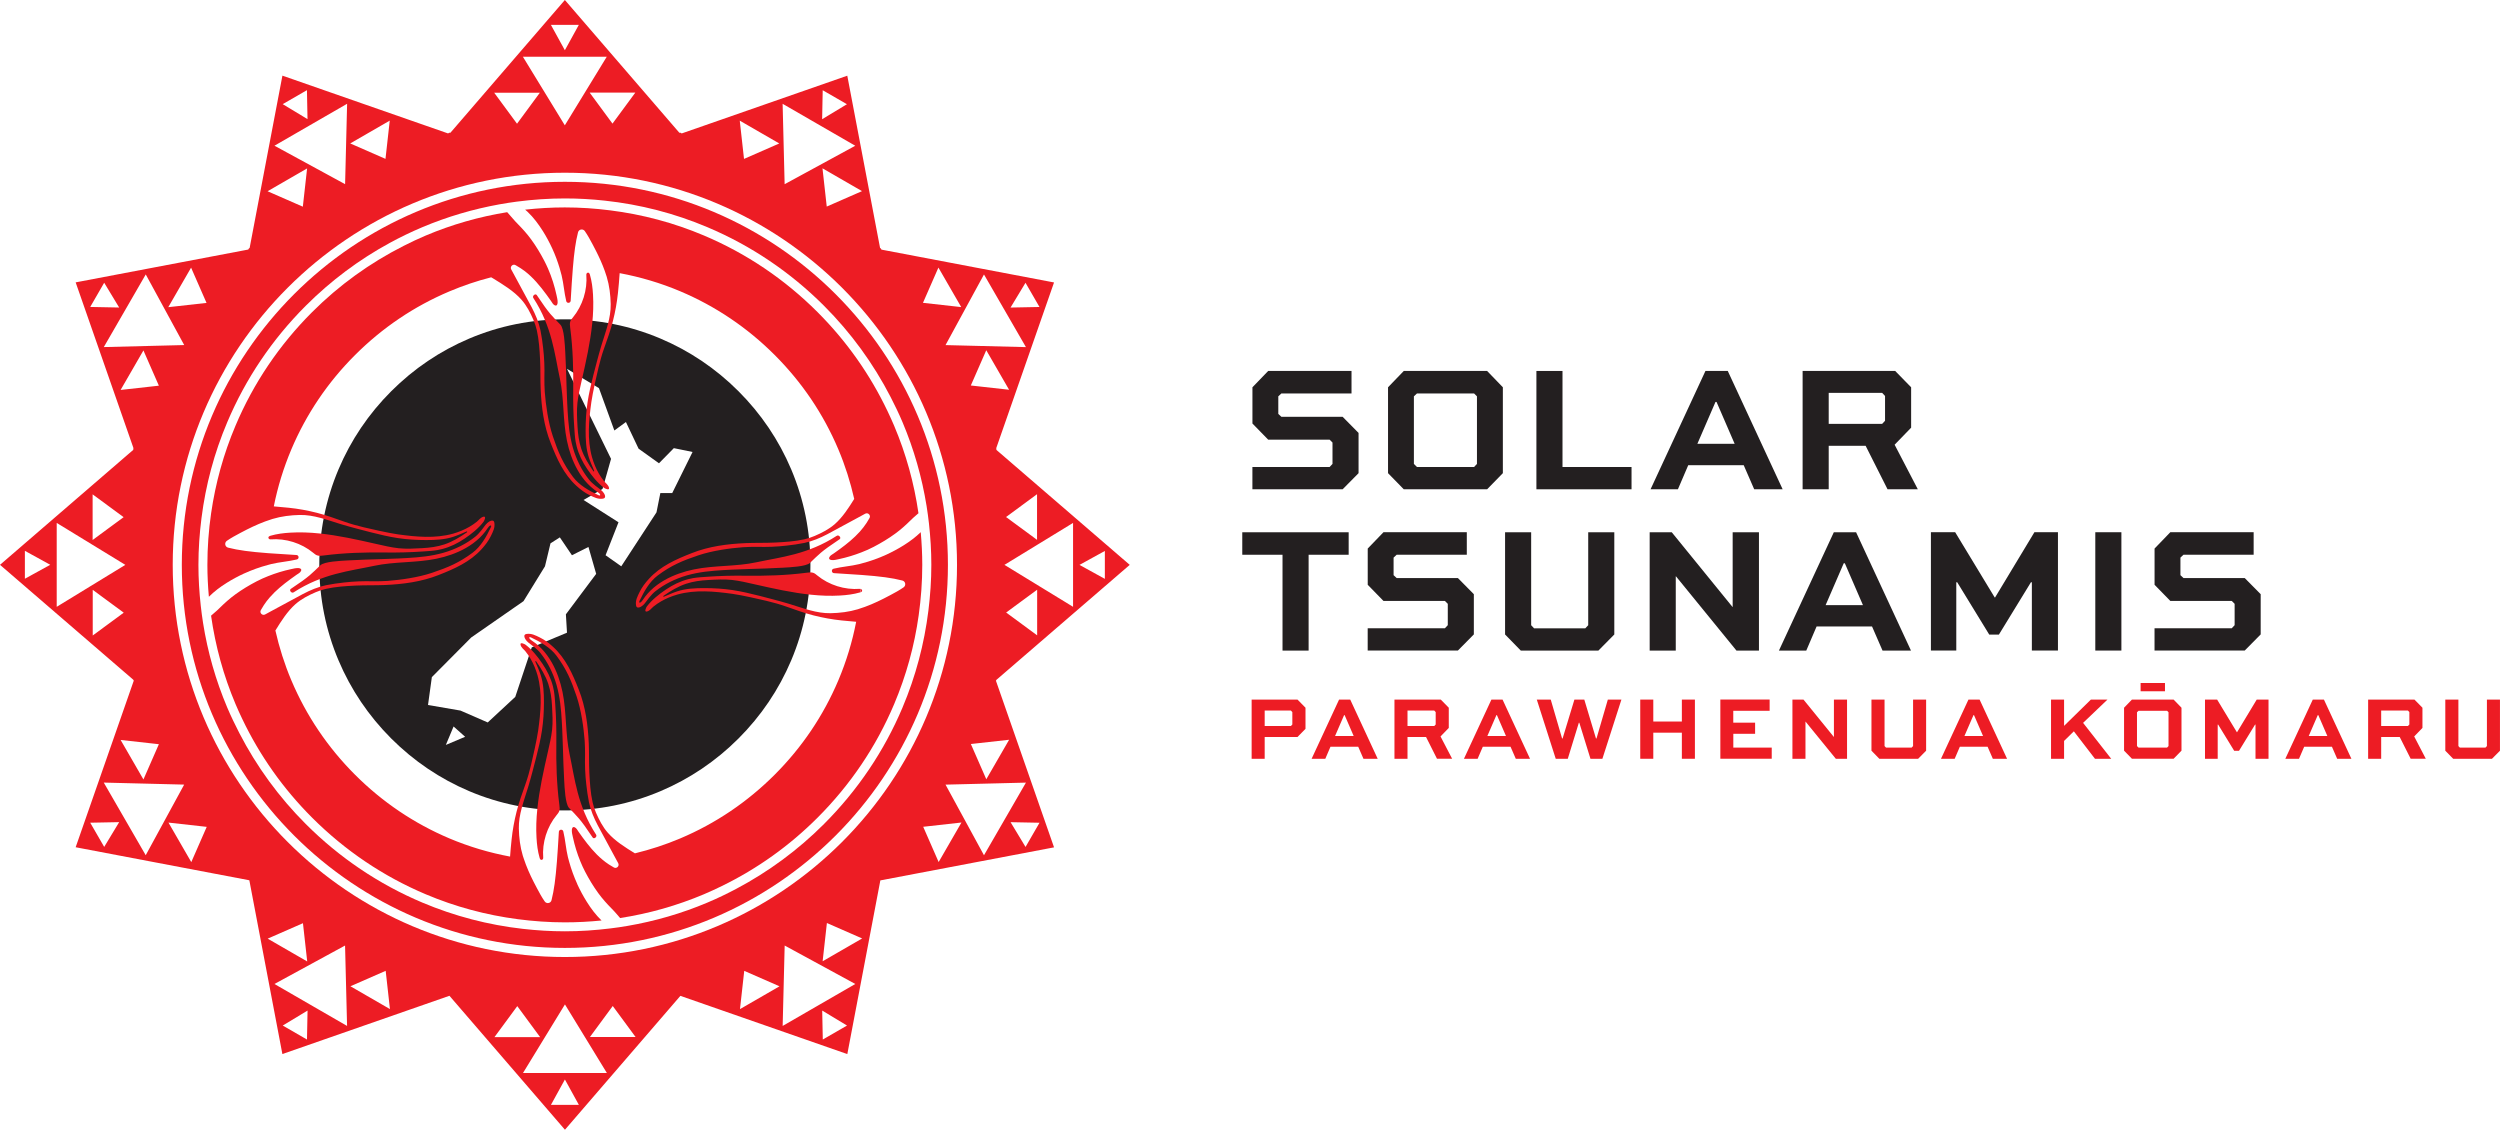 <?xml version="1.0" encoding="UTF-8"?>
<svg id="Layer_2" data-name="Layer 2" xmlns="http://www.w3.org/2000/svg" viewBox="0 0 657.28 297.02">
  <defs>
    <style>
      .cls-1 {
        fill: #ed1c24;
      }

      .cls-1, .cls-2 {
        stroke-width: 0px;
      }

      .cls-2 {
        fill: #231f20;
      }
    </style>
  </defs>
  <g id="Layer_1-2" data-name="Layer 1">
    <g>
      <g>
        <g>
          <path class="cls-2" d="M329.28,122.78h20.29l.76-.81v-5.62l-.76-.76h-16.15l-4.14-4.24v-9.53l4.14-4.29h21.91v5.91h-18.44l-.81.76v4.62l.81.76h16.1l4.19,4.24v10.58l-4.19,4.24h-23.72v-5.86Z"/>
          <path class="cls-2" d="M369.07,97.53h21.91l4.14,4.29v22.58l-4.14,4.24h-21.91l-4.14-4.24v-22.58l4.14-4.29ZM371.73,104.2v17.77l.81.81h15.01l.76-.81v-17.77l-.76-.76h-15.01l-.81.76Z"/>
          <path class="cls-2" d="M410.8,97.53v25.25h18.15v5.86h-25.01v-31.11h6.86Z"/>
          <path class="cls-2" d="M448.39,97.53h5.86l14.43,31.11h-7.48l-2.76-6.34h-14.58l-2.72,6.34h-7.19l14.43-31.11ZM446.25,116.68h9.81l-4.76-11h-.28l-4.76,11Z"/>
          <path class="cls-2" d="M490.51,117.21h-9.72v11.43h-6.86v-31.11h24.34l4.19,4.29v10.62l-4.34,4.48,6.1,11.72h-7.96l-5.76-11.43ZM494.84,111.44l.76-.81v-6.53l-.76-.81h-14.05v8.15h14.05Z"/>
          <path class="cls-2" d="M326.62,139.94h27.96v5.91h-10.53v25.2h-6.86v-25.2h-10.58v-5.91Z"/>
          <path class="cls-2" d="M359.59,165.18h20.29l.76-.81v-5.62l-.76-.76h-16.15l-4.14-4.24v-9.53l4.14-4.29h21.91v5.91h-18.44l-.81.76v4.62l.81.76h16.1l4.19,4.24v10.57l-4.19,4.24h-23.72v-5.86Z"/>
          <path class="cls-2" d="M402.56,139.94v24.44l.76.81h13.48l.76-.81v-24.44h6.86v26.87l-4.19,4.24h-20.39l-4.14-4.24v-26.87h6.86Z"/>
          <path class="cls-2" d="M462.45,139.94v31.11h-5.91l-15.91-19.53h-.05v19.53h-6.86v-31.11h5.81l15.96,19.63h.05v-19.63h6.91Z"/>
          <path class="cls-2" d="M482.13,139.94h5.86l14.43,31.11h-7.48l-2.76-6.34h-14.58l-2.71,6.34h-7.19l14.43-31.11ZM479.98,159.09h9.81l-4.76-11h-.29l-4.76,11Z"/>
          <path class="cls-2" d="M534.2,171.04v-17.96h-.24l-8.43,13.77h-2.53l-8.43-13.77h-.24v17.96h-6.67v-31.11h6.38l10.39,17.15h.1l10.34-17.15h6.19v31.11h-6.86Z"/>
          <path class="cls-2" d="M550.88,171.04v-31.11h6.86v31.11h-6.86Z"/>
          <path class="cls-2" d="M566.46,165.18h20.29l.76-.81v-5.62l-.76-.76h-16.15l-4.14-4.24v-9.53l4.14-4.29h21.91v5.91h-18.44l-.81.76v4.62l.81.76h16.1l4.19,4.24v10.57l-4.19,4.24h-23.72v-5.86Z"/>
        </g>
        <g>
          <path class="cls-1" d="M332.5,199.49h-3.43v-15.56h12.06l2.1,2.14v5.55l-2.1,2.14h-8.63v5.72ZM332.5,190.88h6.89l.38-.4v-3.26l-.38-.41h-6.89v4.07Z"/>
          <path class="cls-1" d="M352.06,183.93h2.93l7.22,15.56h-3.74l-1.38-3.17h-7.29l-1.36,3.17h-3.6l7.22-15.56ZM350.99,193.51h4.91l-2.38-5.5h-.14l-2.38,5.5Z"/>
          <path class="cls-1" d="M374.91,193.77h-4.86v5.72h-3.43v-15.56h12.18l2.1,2.14v5.31l-2.17,2.24,3.05,5.86h-3.98l-2.88-5.72ZM377.08,190.88l.38-.4v-3.26l-.38-.41h-7.03v4.07h7.03Z"/>
          <path class="cls-1" d="M392.11,183.93h2.93l7.22,15.56h-3.74l-1.38-3.17h-7.29l-1.36,3.17h-3.6l7.22-15.56ZM391.03,193.51h4.91l-2.38-5.5h-.14l-2.38,5.5Z"/>
          <path class="cls-1" d="M407.71,183.93l2.98,10.22h.14l3.1-10.22h2.6l3.07,10.22h.14l2.98-10.22h3.57l-5,15.56h-3.14l-2.93-9.48h-.12l-2.91,9.48h-3.17l-4.98-15.56h3.67Z"/>
          <path class="cls-1" d="M431.24,199.49v-15.56h3.43v5.77h7.51v-5.77h3.43v15.56h-3.43v-6.86h-7.51v6.86h-3.43Z"/>
          <path class="cls-1" d="M461.45,192.93h-5.74v3.62h10.1v2.93h-13.51v-15.56h12.96v2.95h-9.56v3.12h5.74v2.93Z"/>
          <path class="cls-1" d="M485.61,183.93v15.56h-2.95l-7.96-9.77h-.02v9.77h-3.43v-15.56h2.91l7.98,9.82h.02v-9.82h3.46Z"/>
          <path class="cls-1" d="M495.47,183.93v12.22l.38.4h6.74l.38-.4v-12.22h3.43v13.44l-2.1,2.12h-10.2l-2.07-2.12v-13.44h3.43Z"/>
          <path class="cls-1" d="M517.53,183.93h2.93l7.22,15.56h-3.74l-1.38-3.17h-7.29l-1.36,3.17h-3.6l7.22-15.56ZM516.46,193.51h4.91l-2.38-5.5h-.14l-2.38,5.5Z"/>
          <path class="cls-1" d="M554.08,183.93l-6.41,6.12,7.39,9.44h-4.27l-5.55-7.22-2.57,2.53v4.69h-3.43v-15.56h3.43v6.91l7.05-6.91h4.36Z"/>
          <path class="cls-1" d="M560.51,183.93h10.96l2.07,2.14v11.29l-2.07,2.12h-10.96l-2.07-2.12v-11.29l2.07-2.14ZM561.84,187.26v8.89l.4.4h7.51l.38-.4v-8.89l-.38-.38h-7.51l-.4.38ZM569.2,179.57v2.17h-6.41v-2.17h6.41Z"/>
          <path class="cls-1" d="M593,199.49v-8.98h-.12l-4.22,6.89h-1.26l-4.22-6.89h-.12v8.98h-3.34v-15.56h3.19l5.19,8.58h.05l5.17-8.58h3.1v15.56h-3.43Z"/>
          <path class="cls-1" d="M608.06,183.93h2.93l7.22,15.56h-3.74l-1.38-3.17h-7.29l-1.36,3.17h-3.6l7.22-15.56ZM606.98,193.51h4.91l-2.38-5.5h-.14l-2.38,5.5Z"/>
          <path class="cls-1" d="M630.9,193.77h-4.86v5.72h-3.43v-15.56h12.18l2.1,2.14v5.31l-2.17,2.24,3.05,5.86h-3.98l-2.88-5.72ZM633.07,190.88l.38-.4v-3.26l-.38-.41h-7.03v4.07h7.03Z"/>
          <path class="cls-1" d="M646.34,183.93v12.22l.38.4h6.74l.38-.4v-12.22h3.43v13.44l-2.1,2.12h-10.2l-2.07-2.12v-13.44h3.43Z"/>
        </g>
      </g>
      <g>
        <path class="cls-1" d="M261.96,178.75h0s35.06-30.24,35.06-30.24l-35.06-30.23v-.33l-.05-.09,15.21-43.6-45.37-8.63-.19-.33-.18-.11-8.62-45.29-43.53,15.18-.32-.19h-.31L148.51,0l-30.09,34.9h-.31l-.31.18-43.55-15.19-8.62,45.31-.18.1-.18.31-45.38,8.63,15.21,43.61-.06.1v.32L0,148.5l35.05,30.22v.03l.12.2-15.28,43.8,45.59,8.67.08.05,8.68,45.65,43.9-15.31h0s.03,0,.03,0l30.36,35.21,30.35-35.2,43.89,15.31,8.68-45.65.04-.02,45.63-8.68-15.28-43.81.12-.2ZM272.68,167.04l-8.15-6,8.15-6v12ZM290.48,144.84v7.35l-6.67-3.67,6.67-3.67ZM272.65,129.93v12l-8.15-6,8.15-6ZM282.12,137.49v22.05l-18.04-11.03,18.04-11.03ZM24.35,129.97l8.15,6-8.15,6v-12ZM6.54,152.17v-7.35l6.67,3.67-6.67,3.67ZM24.38,167.08v-12l8.15,6-8.15,6ZM14.91,159.53v-22.05l18.04,11.03-18.04,11.03ZM255.24,101.35l4.06-9.27,6,10.39-10.06-1.12ZM269.62,74.35l3.67,6.36-7.61.15,3.94-6.52ZM269.73,91.26l-21.14-.53,10.11-18.57,11.03,19.1ZM246.72,70.35l6,10.39-10.06-1.12,4.06-9.27ZM216.31,23.73l6.36,3.67-6.52,3.94.15-7.61ZM224.86,38.32l-18.57,10.11-.53-21.14,19.1,11.03ZM226.63,50.25l-9.27,4.06-1.12-10.06,10.39,6ZM204.88,37.72l-9.27,4.06-1.12-10.06,10.39,6ZM152.18,6.54l-3.67,6.67-3.67-6.67h7.35ZM159.53,14.91l-11.03,18.04-11.03-18.04h22.05ZM167.03,24.35l-6,8.15-6-8.15h12ZM141.93,24.38l-6,8.15-6-8.15h12ZM102.47,31.71l-1.12,10.06-9.27-4.06,10.39-6ZM80.7,23.71l.15,7.61-6.52-3.94,6.36-3.67ZM91.26,27.28l-.53,21.14-18.57-10.11,19.1-11.03ZM80.74,44.28l-1.12,10.06-9.27-4.06,10.39-6ZM50.24,70.37l4.06,9.27-10.06,1.12,6-10.39ZM27.39,74.33l3.94,6.52-7.61-.15,3.67-6.36ZM38.32,72.15l10.11,18.57-21.14.53,11.03-19.1ZM31.71,102.52l6-10.39,4.06,9.27-10.06,1.12ZM41.77,195.66l-4.06,9.27-6-10.39,10.06,1.12ZM27.39,222.66l-3.67-6.36,7.61-.15-3.94,6.52ZM27.28,205.75l21.14.53-10.11,18.57-11.03-19.1ZM50.29,226.66l-6-10.39,10.06,1.12-4.06,9.27ZM80.7,273.3l-6.36-3.67,6.52-3.94-.15,7.61ZM72.15,258.7l18.57-10.11.53,21.14-19.1-11.03ZM70.38,246.78l9.27-4.06,1.12,10.06-10.39-6ZM92.13,259.3l9.27-4.06,1.12,10.06-10.39-6ZM144.85,290.48l3.67-6.67,3.67,6.67h-7.35ZM137.5,282.11l11.03-18.04,11.03,18.04h-22.05ZM130,272.67l6-8.15,6,8.15h-12ZM155.1,272.64l6-8.15,6,8.15h-12ZM194.55,265.31l1.12-10.06,9.27,4.06-10.39,6ZM216.32,273.3l-.15-7.61,6.52,3.94-6.36,3.67ZM205.77,269.73l.53-21.14,18.57,10.11-19.1,11.03ZM216.28,252.73l1.12-10.06,9.27,4.06-10.39,6ZM148.51,251.61c-56.85,0-103.1-46.25-103.1-103.1s46.25-103.1,103.1-103.1,103.1,46.25,103.1,103.1-46.25,103.1-103.1,103.1ZM246.78,226.64l-4.06-9.27,10.06-1.12-6,10.39ZM269.63,222.68l-3.94-6.52,7.61.15-3.67,6.36ZM258.7,224.86l-10.11-18.57,21.14-.53-11.03,19.1ZM265.31,194.49l-6,10.39-4.06-9.27,10.06-1.12Z"/>
        <path class="cls-2" d="M208.02,123.4c-3.25-7.68-7.91-14.59-13.86-20.54-5.95-5.95-12.86-10.61-20.54-13.86-7.92-3.35-16.37-5.05-25.11-5.05s-17.19,1.7-25.11,5.05c-7.68,3.25-14.59,7.91-20.54,13.86-5.95,5.95-10.61,12.85-13.86,20.54-3.35,7.93-5.05,16.38-5.05,25.11s1.7,17.19,5.05,25.11c3.25,7.68,7.91,14.59,13.86,20.54,5.95,5.95,12.86,10.61,20.54,13.86,7.92,3.35,16.37,5.05,25.11,5.05s17.19-1.7,25.11-5.05c7.68-3.25,14.59-7.91,20.54-13.86,5.95-5.95,10.61-12.86,13.86-20.54,3.35-7.93,5.05-16.37,5.05-25.11s-1.7-17.19-5.05-25.11ZM117.22,195.85l2.03-4.85,3.04,2.71-5.07,2.14ZM149.07,166.34l-9.26,3.86-4.34,13.02-7.24,6.72-7.16-3.12-8.54-1.47,1.01-7.33,10.35-10.42,13.75-9.55,5.64-9.16,1.45-6.04,2.46-1.57,3.18,4.7,4.34-2.18,2.03,7.07-7.96,10.64.29,4.84ZM176.72,129.64h-3.11l-1.01,5.06-9.26,14.19-4.13-2.91,3.4-8.67-9.19-5.86,4.99-2.91,2.24-7.9-11.58-23.67,8.4,5.07,4.05,11.14,3.04-2.23,3.33,7.01,5.36,3.84,3.91-3.98,4.92,1.01-5.36,10.83Z"/>
        <g>
          <path class="cls-1" d="M148.51,47.8c-55.53,0-100.71,45.18-100.71,100.71s45.18,100.71,100.71,100.71,100.71-45.18,100.71-100.71-45.18-100.71-100.71-100.71ZM237.29,186.01c-4.85,11.47-11.8,21.78-20.65,30.63-6.85,6.86-14.59,12.55-23.06,17.04-2.46,1.3-4.98,2.52-7.57,3.61-6.79,2.87-13.82,4.9-21.03,6.14-1.49.26-3,.48-4.5.66-3.95.49-7.93.76-11.96.76-3.71,0-7.39-.23-11.03-.64-9.12-1.03-17.98-3.34-26.47-6.92-11.47-4.85-21.78-11.8-30.63-20.65-7.07-7.07-12.91-15.09-17.45-23.88-1.14-2.21-2.22-4.45-3.2-6.75-3.03-7.16-5.14-14.59-6.35-22.21-.24-1.51-.44-3.03-.61-4.56-.39-3.54-.61-7.11-.61-10.72,0-4.17.29-8.29.81-12.36,1.1-8.65,3.34-17.07,6.76-25.14,4.85-11.47,11.8-21.78,20.65-30.63,6.58-6.58,13.96-12.1,22.03-16.5,2.79-1.52,5.65-2.91,8.6-4.15,6.56-2.77,13.35-4.76,20.3-6.02,1.51-.27,3.03-.51,4.56-.71,4.16-.54,8.38-.84,12.64-.84,3.53,0,7.03.2,10.49.58,9.3,1,18.35,3.33,27,6.99,11.47,4.85,21.78,11.8,30.63,20.65,7.11,7.11,12.97,15.18,17.53,24.02,1.11,2.16,2.17,4.35,3.12,6.6,3,7.1,5.1,14.47,6.32,22.02.24,1.51.45,3.04.62,4.56.4,3.6.63,7.24.63,10.91,0,4.06-.28,8.07-.77,12.03-1.09,8.76-3.34,17.29-6.8,25.47Z"/>
          <path class="cls-1" d="M226.3,154.84c-.02.29-.04.59-.06.88.23-.08.45-.21.42-.48-.02-.19-.17-.34-.35-.4Z"/>
        </g>
        <g>
          <path class="cls-1" d="M151.78,232.44c-.87-1.91-1.59-3.88-2.15-5.9-.11-.4-.23-.8-.32-1.2-.54-2.22-.67-4.52-1.21-6.74-.16-.67-1.13-.58-1.17.1-.18,3.07-.34,5.62-.51,7.81-.36,4.6-.76,7.57-1.42,10.17-.21.83-1.3,1.02-1.79.32-.78-1.12-1.44-2.35-2.06-3.52-.3-.56-.6-1.12-.88-1.69-.98-1.93-1.86-3.92-2.54-5.98-.09-.28-.19-.56-.28-.84-.7-2.33-.99-4.75-1.04-7.16-.07-3.66,1.31-7.17,2.37-10.63.07-.24.15-.49.22-.73.38-1.25.71-2.52,1.05-3.78.63-2.35,1.23-4.7,1.77-7.07.26-1.17.49-2.36.67-3.55.37-2.47.52-4.94.52-7.43,0-2.39-.1-4.84-.85-7.13-.39-1.2-.93-2.35-1.41-3.51-.06-.13.13-.23.21-.12,1.28,1.85,2.48,3.8,3.19,5.94.63,1.88.88,3.87.99,5.84.11,2.07.24,4.15.02,6.22-.22,2.02-.71,4-1.15,5.98-1.11,4.91-2.23,9.85-2.74,14.87-.26,2.51-.36,5.04-.21,7.56.1,1.78.32,3.57.82,5.28.08.26.21.56.52.53.27-.03.44-.29.42-.56-.31-4,.98-8.11,3.53-11.22.25-.31.52-.61.66-.98.21-.53.13-1.12.06-1.69,0-.05-.01-.1-.02-.15-.7-5.37-.85-10.8-.78-16.21.04-3.27-.04-6.54-.27-9.8-.09-1.27-.15-2.54-.36-3.79-.07-.44-.17-.87-.28-1.3-.55-2.11-1.52-4.08-2.74-5.88-1.23-1.82-2.67-3.64-4.42-4.98-.25-.19-1.53-.81-1.34,0,.18.78.84,1.17,1.32,1.76.49.61.93,1.26,1.33,1.94.78,1.35,1.38,2.81,1.81,4.31,1.33,4.74.84,9.72.18,14.52-.34,2.46-1.51,7.53-1.85,8.95-.42,1.74-.9,3.49-1.5,5.18-.83,2.36-1.69,4.71-2.31,7.14-.62,2.43-1.07,4.91-1.33,7.4-.16,1.49-.29,2.99-.4,4.49-5.46-1.02-10.78-2.6-15.93-4.77-9.29-3.93-17.64-9.56-24.83-16.75-7.18-7.18-12.82-15.53-16.75-24.83-1.8-4.25-3.18-8.63-4.19-13.09,1.5-2.44,3.15-5.05,5.28-6.93,1.56-1.37,3.43-2.33,5.32-3.14.87-.37,1.77-.67,2.69-.88,2.55-.57,5.18-.73,7.78-.86,2.56-.13,5.12-.04,7.68-.15,4.8-.21,9.65-.84,14.15-2.62,4.17-1.64,8.24-3.42,11.31-6.8.95-1.04,1.82-2.18,2.44-3.46.55-1.14,1.13-2.19.92-3.5-.16-1.08-1.4-.36-1.86.07-.61.57-1.02,1.31-1.56,1.94-.52.61-.99,1.18-1.62,1.68-.61.48-1.24.93-1.9,1.35-1.31.83-2.71,1.52-4.16,2.09-3.03,1.19-6.27,1.73-9.52,1.99-5.95.48-11.92.45-17.89.79-1.99.11-6.19.3-7.22,1.27-2.31,2.18-2.67,2.82-7.79,6.22-.53.35.2,1.26.74.91,7.64-4.96,14.78-5.6,21.15-6.97,5.38-1.16,11-.76,16.39-1.87,2.7-.56,5.36-1.46,7.76-2.83,1.3-.74,2.53-1.63,3.61-2.67.54-.52,1.03-1.08,1.49-1.67.23-.3.43-.61.65-.92.13-.19.48-.65.72-.65.31,0,.15.35.08.49-1.16,2.43-2.59,5.02-4.78,6.66-3.52,2.63-6.52,3.9-10.68,5.29-3.75,1.25-8.22,1.86-11.69,2.13-1.27.1-2.46.09-3.74.1-2.57-.07-5.15.02-7.71.32-1.58.18-3.16.39-4.72.71-2.11.44-4.15,1.3-6.07,2.31-.82.43-4.97,2.68-8.26,4.46-.6.32-1.17.64-1.69.92-.74.4-1.54-.43-1.12-1.15.25-.43.51-.87.78-1.29.47-.73,1-1.41,1.56-2.05,1.6-1.84,3.53-3.39,5.48-4.82.51-.38,1.03-.75,1.55-1.11.41-.29,1-.55,1.2-1.04.21-.52-.24-.7-.7-.73-.63-.04-1.3.14-1.9.27-2.06.44-4.08,1.06-6.04,1.84-1.04.41-2.06.86-3.05,1.38-1.95,1.02-3.84,2.15-5.62,3.45-1.46,1.06-2.8,2.27-4.09,3.54-.2.19-.44.42-.69.66-.26.25-.86.76-1.57,1.37,1.13,7.99,3.27,15.76,6.43,23.24.56,1.31,1.14,2.61,1.76,3.89,4.6,9.64,10.76,18.36,18.38,25.98,8.63,8.63,18.68,15.41,29.87,20.14,7.78,3.29,15.89,5.46,24.21,6.55,4.07.53,8.19.83,12.36.83,3.24,0,6.46-.17,9.65-.49-1.52-1.47-2.8-3.17-3.91-4.96-.92-1.47-1.74-3-2.47-4.58Z"/>
          <path class="cls-1" d="M64.2,150.77c2.02-.92,4.11-1.67,6.25-2.24.28-.08.57-.16.85-.23,2.22-.54,4.52-.67,6.74-1.21.67-.16.58-1.13-.1-1.17-2.88-.17-5.31-.32-7.41-.48-4.83-.37-7.89-.77-10.57-1.46-.83-.21-1.02-1.3-.32-1.79,1.12-.78,2.35-1.44,3.52-2.06.56-.3,1.12-.6,1.69-.88,2.1-1.06,4.27-2.02,6.52-2.72.1-.03.2-.07.3-.1,2.33-.7,4.75-.99,7.16-1.04,3.66-.07,7.17,1.31,10.63,2.37.24.07.49.15.73.22,1.25.38,2.52.71,3.78,1.05,2.35.63,4.7,1.23,7.07,1.77,1.17.26,2.36.49,3.55.67,2.46.37,4.94.52,7.43.52,2.39,0,4.84-.1,7.13-.85,1.2-.39,2.35-.93,3.51-1.41.13-.06.24.13.12.21-1.85,1.28-3.79,2.48-5.94,3.19-1.88.63-3.87.88-5.84.99-2.07.11-4.15.24-6.22.02-2.02-.22-4-.71-5.98-1.15-4.91-1.11-9.85-2.23-14.87-2.74-2.51-.26-5.04-.36-7.56-.21-1.78.1-3.57.32-5.28.82-.09.03-.19.07-.28.12-.15.08-.27.21-.25.41.02.14.09.25.2.32.1.07.23.11.36.1,4-.31,8.11.98,11.22,3.53.31.25.61.52.98.66.53.21,1.12.13,1.69.06.05,0,.1-.01.15-.02,5.37-.7,10.8-.85,16.21-.78,3.27.04,6.54-.04,9.8-.27,1.27-.09,2.54-.15,3.79-.36.44-.07.87-.17,1.3-.28,2.11-.55,4.08-1.52,5.88-2.74,1.82-1.23,3.64-2.67,4.98-4.42.19-.25.81-1.53,0-1.34-.78.18-1.17.84-1.76,1.32-.61.49-1.26.93-1.94,1.33-1.35.78-2.81,1.38-4.31,1.81-4.74,1.33-9.72.84-14.52.18-2.46-.34-7.53-1.51-8.95-1.85-1.74-.42-3.49-.9-5.18-1.5-2.36-.83-4.71-1.69-7.14-2.31-2.43-.62-4.91-1.07-7.4-1.33-1.31-.14-2.62-.26-3.94-.36,1.02-5.12,2.56-10.12,4.6-14.96,3.93-9.29,9.56-17.64,16.75-24.82,7.18-7.18,15.53-12.82,24.83-16.75,3.58-1.51,7.24-2.75,10.97-3.7.15.09.3.17.45.26,2.6,1.6,5.5,3.34,7.53,5.65,1.37,1.56,2.33,3.43,3.14,5.32.37.87.67,1.77.88,2.69.57,2.55.73,5.18.86,7.78.13,2.56.04,5.12.15,7.68.21,4.8.84,9.65,2.62,14.15,1.64,4.17,3.42,8.24,6.8,11.31,1.04.95,2.18,1.82,3.46,2.44,1.14.55,2.19,1.13,3.5.92,1.08-.16.36-1.4-.07-1.86-.56-.61-1.31-1.02-1.94-1.56-.61-.52-1.18-.99-1.68-1.62-.48-.61-.93-1.24-1.35-1.9-.83-1.31-1.52-2.71-2.09-4.16-1.19-3.03-1.73-6.27-1.99-9.52-.48-5.95-.45-11.92-.79-17.89-.11-1.99-.3-6.19-1.27-7.22-2.18-2.31-2.82-2.67-6.22-7.79-.35-.53-1.26.2-.91.74,4.96,7.64,5.6,14.78,6.97,21.15,1.16,5.38.76,11,1.87,16.39.56,2.7,1.46,5.36,2.83,7.76.74,1.3,1.63,2.53,2.67,3.61.52.54,1.08,1.03,1.67,1.49.3.23.61.43.92.65.19.13.65.48.65.72,0,.31-.35.15-.49.08-2.43-1.16-5.02-2.59-6.66-4.78-2.63-3.52-3.9-6.52-5.29-10.68-1.25-3.75-1.86-8.22-2.13-11.69-.1-1.27-.09-2.46-.1-3.74.07-2.57-.02-5.15-.32-7.71-.18-1.58-.39-3.16-.71-4.72-.44-2.11-1.3-4.15-2.31-6.07-.47-.9-3.09-5.73-4.92-9.11-.16-.29-.31-.57-.46-.84-.4-.74.43-1.54,1.15-1.12.43.25.87.51,1.29.78.34.22.68.46,1.01.7,2.31,1.74,4.17,4.03,5.87,6.34.38.51.75,1.03,1.11,1.55.29.41.55,1,1.04,1.2.52.21.7-.24.73-.7.04-.63-.14-1.3-.27-1.9-.52-2.43-1.27-4.82-2.27-7.1-.3-.67-.61-1.34-.95-1.99-1.02-1.95-2.15-3.84-3.45-5.62-1.06-1.46-2.27-2.8-3.54-4.09-.19-.2-.42-.44-.66-.69-.35-.36-1.17-1.36-2.12-2.41-7.35,1.19-14.52,3.23-21.43,6.15-1.97.83-3.89,1.75-5.79,2.71-8.88,4.49-16.97,10.32-24.08,17.43-8.63,8.63-15.41,18.68-20.14,29.87-3.13,7.39-5.26,15.09-6.4,22.99-.65,4.47-.98,9-.98,13.59,0,2.81.14,5.6.39,8.37,1.41-1.4,3-2.6,4.68-3.65,1.47-.92,3-1.74,4.58-2.47Z"/>
          <path class="cls-1" d="M242.07,139.92c-1.36,1.31-2.88,2.45-4.48,3.45-1.47.92-3,1.74-4.58,2.47-2.08.95-4.24,1.72-6.45,2.29-.22.06-.43.12-.65.18-2.22.54-4.52.67-6.74,1.21-.67.16-.58,1.13.1,1.17,2.8.16,5.17.31,7.23.47,4.94.37,8.04.77,10.75,1.47.83.21,1.02,1.3.32,1.79-1.12.78-2.35,1.44-3.52,2.06-.56.3-1.12.6-1.69.88-2.14,1.09-4.35,2.06-6.65,2.76-.06.02-.11.04-.17.06-2.33.7-4.75.99-7.16,1.04-3.66.07-7.17-1.31-10.63-2.37-.24-.07-.49-.15-.73-.22-1.25-.38-2.52-.71-3.78-1.05-2.35-.63-4.7-1.23-7.07-1.77-1.17-.26-2.36-.49-3.55-.67-2.47-.37-4.94-.52-7.43-.52-2.39,0-4.84.1-7.13.85-1.2.39-2.35.93-3.51,1.41-.13.06-.23-.13-.12-.21,1.85-1.28,3.8-2.48,5.94-3.19,1.88-.63,3.87-.88,5.84-.99,2.07-.11,4.15-.24,6.22-.02,2.02.22,4,.71,5.98,1.15,4.91,1.11,9.85,2.23,14.87,2.74,2.51.26,5.04.36,7.56.21,1.78-.1,3.57-.32,5.28-.82.04-.01.07-.03.11-.04.03-.29.04-.59.06-.88-.07-.02-.14-.03-.21-.02-4,.31-8.11-.98-11.22-3.53-.31-.25-.61-.52-.98-.66-.53-.21-1.12-.13-1.69-.06-.05,0-.1.01-.15.02-5.37.7-10.8.85-16.21.78-3.27-.04-6.54.04-9.8.27-1.27.09-2.54.15-3.79.36-.44.07-.87.17-1.3.28-2.11.55-4.08,1.52-5.88,2.74-1.82,1.23-3.64,2.67-4.98,4.42-.19.25-.81,1.53,0,1.34.78-.18,1.17-.84,1.76-1.32.61-.49,1.26-.93,1.94-1.33,1.35-.78,2.81-1.38,4.31-1.81,4.74-1.33,9.72-.84,14.52-.18,2.46.34,7.53,1.51,8.95,1.85,1.74.42,3.49.9,5.18,1.5,2.36.83,4.71,1.69,7.14,2.31,2.43.62,4.91,1.07,7.4,1.33,1.27.14,2.55.25,3.82.35-1.02,5.27-2.58,10.41-4.68,15.38-3.93,9.29-9.56,17.64-16.75,24.83-7.18,7.18-15.53,12.82-24.83,16.75-3.87,1.64-7.85,2.93-11.91,3.92-2.48-1.53-5.18-3.2-7.1-5.39-1.37-1.56-2.33-3.43-3.14-5.32-.37-.87-.67-1.77-.88-2.69-.57-2.55-.73-5.18-.86-7.78-.13-2.56-.04-5.12-.15-7.68-.21-4.8-.84-9.65-2.62-14.15-1.64-4.17-3.42-8.24-6.8-11.31-1.04-.95-2.18-1.82-3.46-2.44-1.14-.55-2.19-1.13-3.5-.92-1.08.16-.36,1.4.07,1.86.57.61,1.31,1.02,1.94,1.56.61.52,1.18.99,1.68,1.62.48.61.93,1.24,1.35,1.9.83,1.31,1.52,2.71,2.09,4.16,1.19,3.03,1.73,6.27,1.99,9.52.48,5.95.45,11.92.79,17.89.11,1.99.3,6.19,1.27,7.22,2.18,2.31,2.82,2.67,6.22,7.79.35.53,1.26-.2.91-.74-4.96-7.64-5.6-14.78-6.97-21.15-1.16-5.38-.76-11-1.87-16.39-.56-2.7-1.46-5.36-2.83-7.76-.74-1.3-1.63-2.53-2.67-3.61-.52-.54-1.08-1.03-1.67-1.49-.3-.23-.61-.43-.92-.65-.19-.13-.65-.48-.65-.72,0-.31.35-.15.49-.08,2.43,1.16,5.02,2.59,6.66,4.78,2.63,3.52,3.9,6.52,5.29,10.68,1.25,3.75,1.86,8.22,2.13,11.69.1,1.27.09,2.46.1,3.74-.07,2.57.02,5.15.32,7.71.18,1.58.39,3.16.71,4.72.44,2.11,1.3,4.15,2.31,6.07.44.84,2.76,5.12,4.56,8.44.29.53.57,1.04.82,1.51.4.74-.43,1.54-1.15,1.12-.43-.25-.87-.51-1.29-.78-.63-.41-1.22-.86-1.79-1.34-1.95-1.64-3.58-3.66-5.08-5.7-.38-.51-.75-1.03-1.11-1.55-.29-.41-.55-1-1.04-1.2-.52-.21-.7.24-.73.7-.04.63.14,1.3.27,1.9.47,2.18,1.12,4.32,1.97,6.38.38.92.78,1.83,1.25,2.71,1.02,1.95,2.15,3.84,3.45,5.62,1.06,1.46,2.27,2.8,3.54,4.09.19.2.42.44.66.69.28.28.86.98,1.55,1.78,7.57-1.17,14.94-3.26,22.05-6.26,1.6-.68,3.17-1.41,4.73-2.17,9.3-4.55,17.75-10.57,25.14-17.97,8.63-8.63,15.41-18.68,20.14-29.87,3.17-7.51,5.32-15.32,6.44-23.34.61-4.35.94-8.77.94-13.23,0-2.89-.15-5.75-.4-8.59Z"/>
          <path class="cls-1" d="M142.72,60.74c.92,1.47,1.74,3,2.47,4.58.77,1.67,1.41,3.4,1.94,5.16.19.64.37,1.29.53,1.94.54,2.22.67,4.52,1.21,6.74.16.67,1.13.58,1.17-.1.2-3.42.38-6.21.57-8.55.34-4.18.73-6.97,1.36-9.43.21-.83,1.3-1.02,1.79-.32.78,1.12,1.44,2.35,2.06,3.52.3.56.6,1.12.88,1.69.86,1.69,1.64,3.42,2.28,5.2.19.54.38,1.07.54,1.62.7,2.33.99,4.75,1.04,7.16.07,3.66-1.31,7.17-2.37,10.63-.07.24-.15.49-.22.73-.38,1.25-.71,2.52-1.05,3.78-.63,2.35-1.23,4.7-1.77,7.07-.26,1.17-.49,2.36-.67,3.55-.37,2.46-.52,4.94-.52,7.43,0,2.39.1,4.84.85,7.13.39,1.2.93,2.35,1.41,3.51.06.13-.13.24-.21.12-1.28-1.85-2.48-3.79-3.19-5.94-.63-1.88-.88-3.87-.99-5.84-.11-2.07-.24-4.15-.02-6.22.22-2.02.71-4,1.15-5.98,1.11-4.91,2.23-9.85,2.74-14.87.26-2.51.36-5.04.21-7.56-.1-1.78-.32-3.57-.82-5.28-.08-.26-.21-.56-.52-.53-.27.03-.44.29-.42.56.31,4-.98,8.11-3.53,11.22-.25.31-.52.61-.66.98-.21.53-.13,1.12-.06,1.69,0,.05.01.1.02.15.7,5.37.85,10.8.78,16.21-.04,3.27.04,6.54.27,9.8.09,1.27.15,2.54.36,3.79.07.44.17.87.28,1.3.55,2.11,1.52,4.08,2.74,5.88,1.23,1.82,2.67,3.64,4.42,4.98.25.19,1.53.81,1.34,0-.18-.78-.84-1.17-1.32-1.76-.49-.61-.93-1.26-1.33-1.94-.78-1.35-1.38-2.81-1.81-4.31-1.33-4.74-.84-9.72-.18-14.52.34-2.46,1.51-7.53,1.85-8.95.42-1.74.9-3.49,1.5-5.18.83-2.36,1.69-4.71,2.31-7.14.62-2.43,1.07-4.91,1.33-7.4.19-1.74.33-3.48.45-5.23,5.46,1.02,10.79,2.6,15.93,4.77,9.29,3.93,17.64,9.56,24.83,16.75,7.18,7.18,12.82,15.53,16.74,24.82,1.79,4.23,3.16,8.58,4.17,13.02-1.45,2.34-3.04,4.8-5.07,6.59-1.56,1.37-3.43,2.33-5.32,3.14-.87.37-1.77.67-2.69.88-2.55.57-5.18.73-7.78.86-2.56.13-5.12.04-7.68.15-4.8.21-9.65.84-14.15,2.62-4.17,1.64-8.24,3.42-11.31,6.8-.95,1.04-1.82,2.18-2.44,3.46-.55,1.14-1.13,2.19-.92,3.5.16,1.08,1.4.36,1.86-.07.61-.56,1.02-1.31,1.56-1.94.52-.61.99-1.18,1.62-1.68.61-.48,1.24-.93,1.9-1.35,1.31-.83,2.71-1.52,4.16-2.09,3.03-1.19,6.27-1.73,9.52-1.99,5.95-.48,11.92-.45,17.89-.79,1.99-.11,6.19-.3,7.22-1.27,2.31-2.18,2.67-2.82,7.79-6.22.53-.35-.2-1.26-.74-.91-7.64,4.96-14.78,5.6-21.15,6.97-5.38,1.16-11,.76-16.39,1.87-2.7.56-5.36,1.46-7.76,2.83-1.3.74-2.53,1.63-3.61,2.67-.54.52-1.03,1.08-1.49,1.67-.23.3-.43.61-.65.92-.13.19-.48.65-.72.65-.31,0-.15-.35-.08-.49,1.16-2.43,2.59-5.02,4.78-6.66,3.52-2.63,6.52-3.9,10.68-5.29,3.75-1.25,8.22-1.86,11.69-2.13,1.27-.1,2.46-.09,3.74-.1,2.57.07,5.15-.02,7.71-.32,1.58-.18,3.16-.39,4.72-.71,2.11-.44,4.15-1.3,6.07-2.31.8-.42,4.77-2.57,8.01-4.33.69-.37,1.35-.73,1.93-1.05.74-.4,1.54.43,1.12,1.15-.25.43-.51.87-.78,1.29-.53.81-1.13,1.57-1.77,2.29-1.56,1.73-3.4,3.22-5.27,4.59-.51.38-1.03.75-1.55,1.11-.41.29-1,.55-1.2,1.04-.21.52.24.7.7.73.63.04,1.3-.14,1.9-.27,1.99-.43,3.94-1.02,5.84-1.76,1.11-.43,2.2-.9,3.25-1.46,1.95-1.02,3.84-2.15,5.62-3.45,1.46-1.06,2.8-2.27,4.09-3.54.2-.19.44-.42.69-.66.23-.23.74-.65,1.35-1.18-1.14-7.91-3.27-15.61-6.4-23.01-.53-1.26-1.1-2.49-1.68-3.72-4.61-9.7-10.8-18.49-18.46-26.15-8.63-8.63-18.68-15.41-29.87-20.14-7.91-3.35-16.17-5.54-24.65-6.61-3.93-.5-7.91-.77-11.93-.77-3.51,0-6.98.21-10.42.59.32.28.57.49.65.57,1.55,1.48,2.85,3.22,3.99,5.03Z"/>
        </g>
      </g>
    </g>
  </g>
</svg>